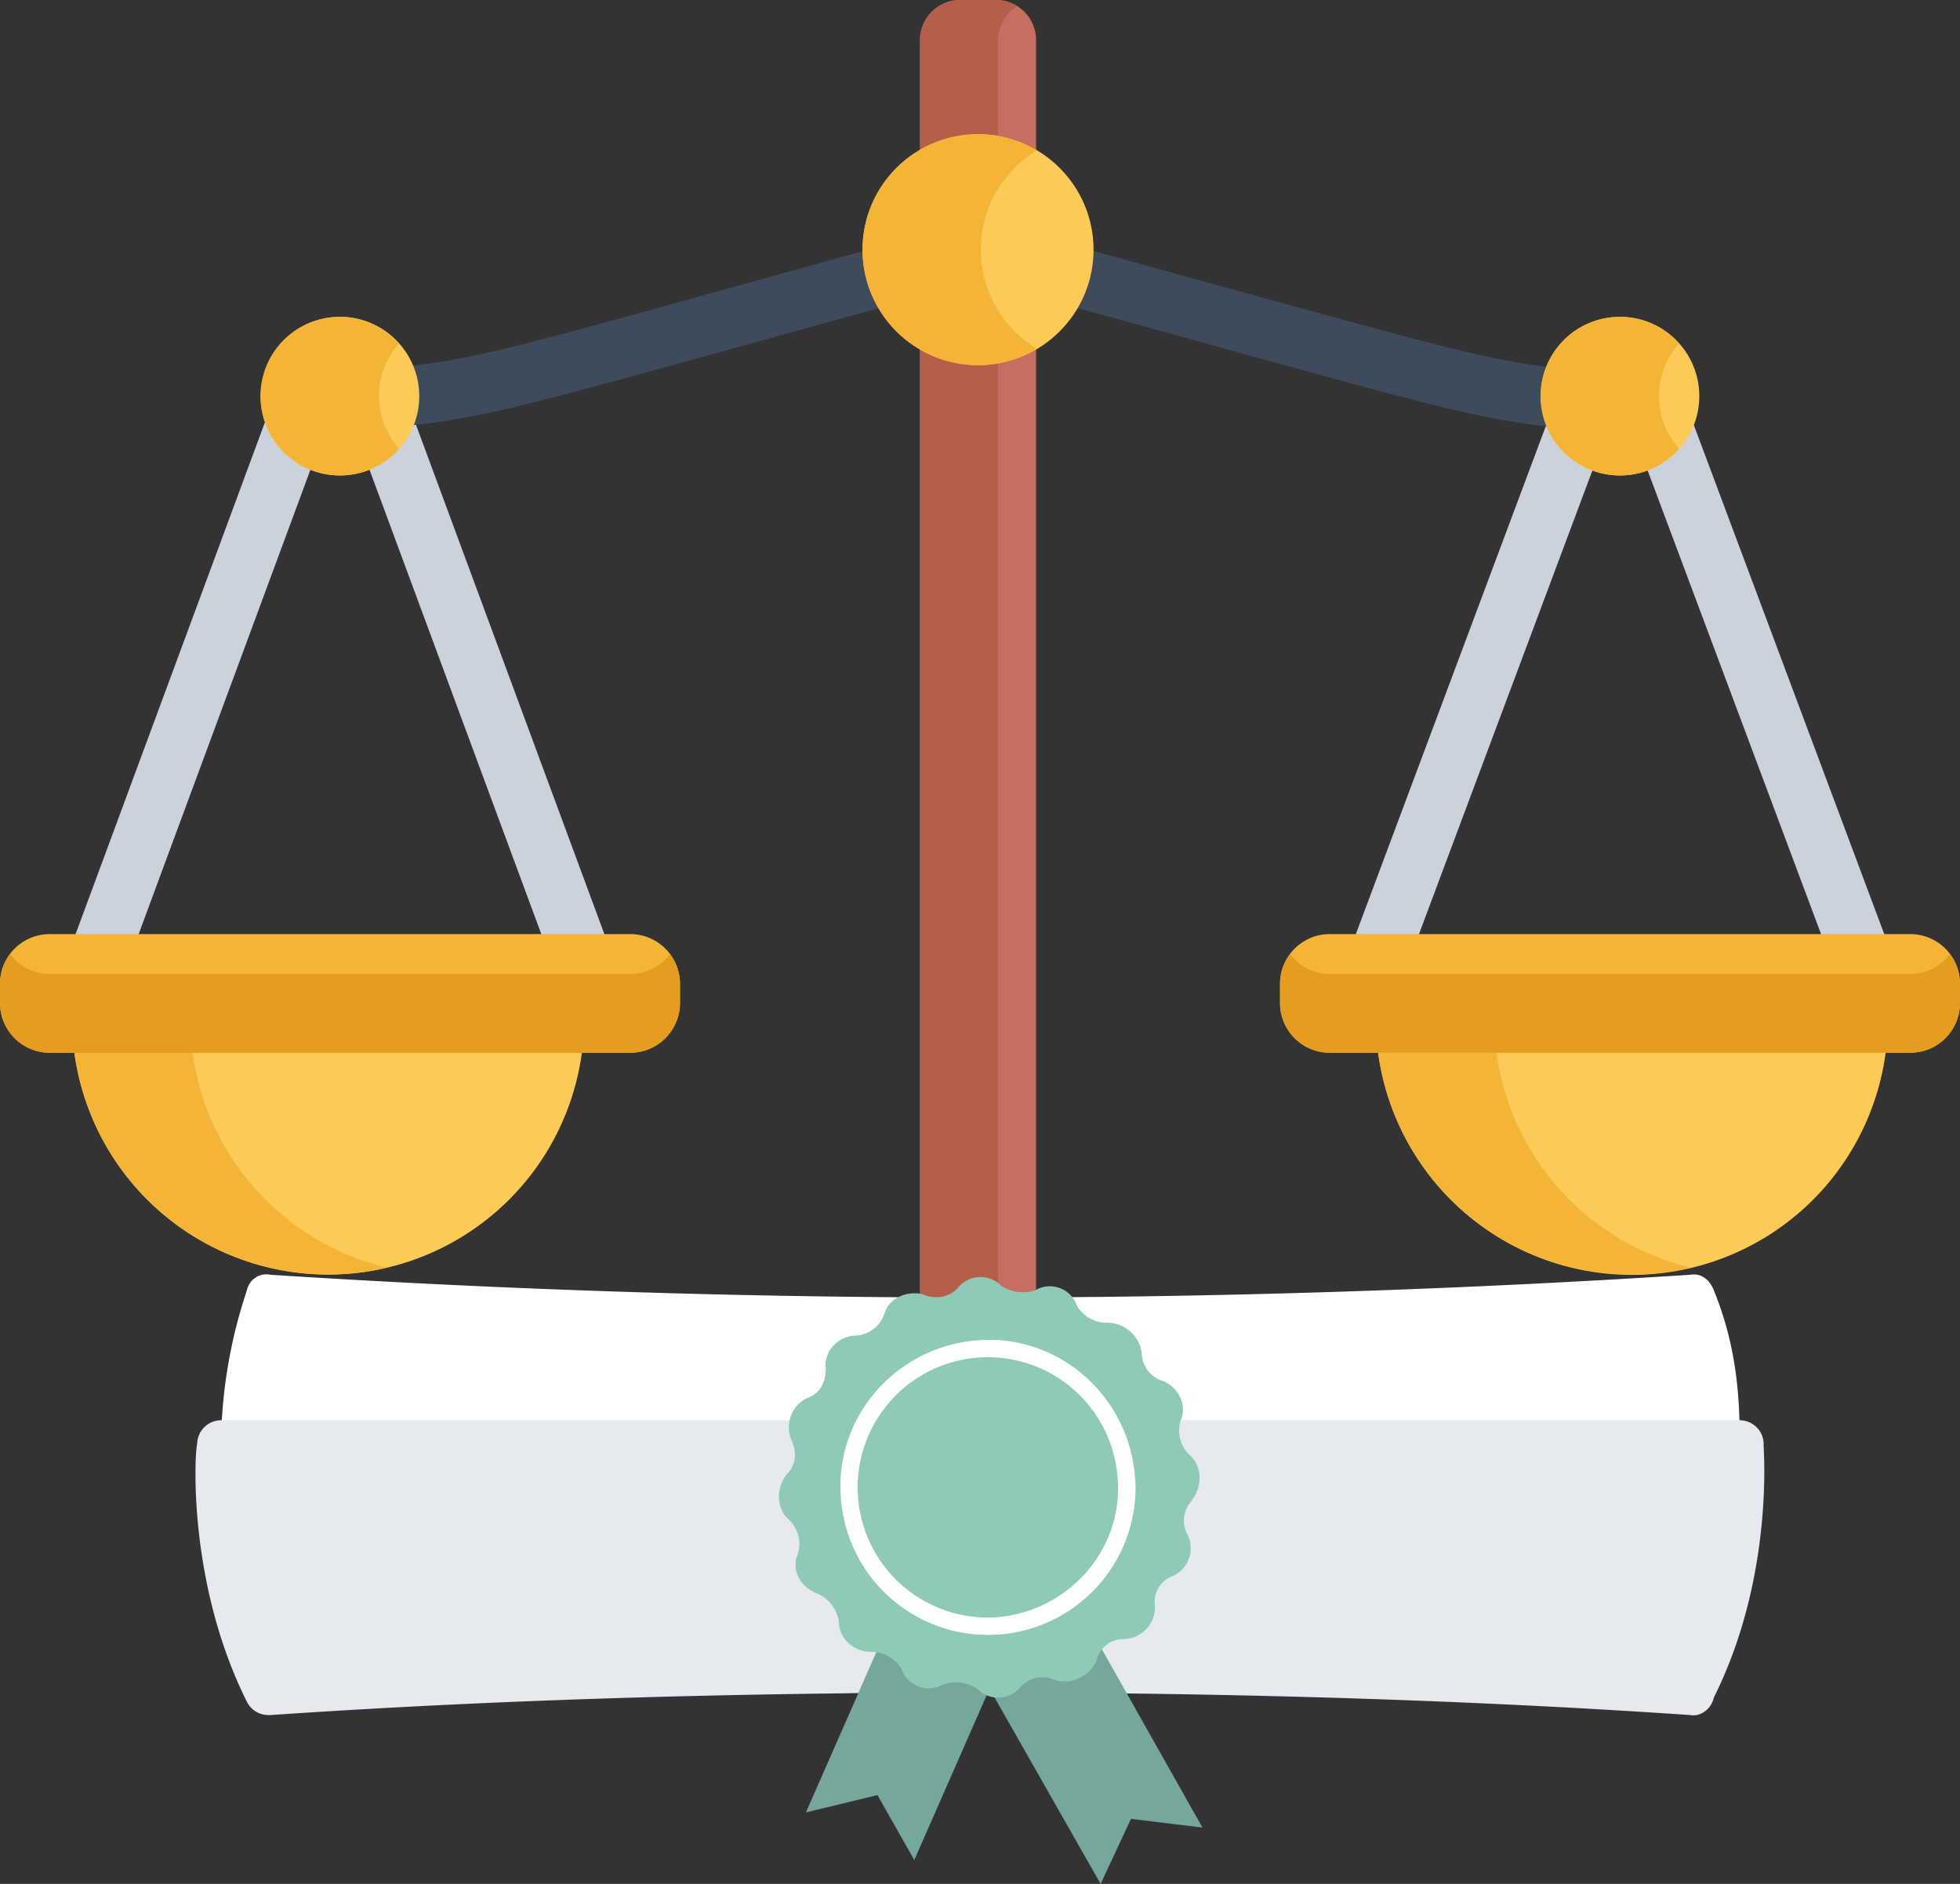 <svg viewBox="0 0 512 492.11" xmlns="http://www.w3.org/2000/svg"><rect x="0" y="0" width="512" height="492.11" fill="#333333" stroke="none"/><path d="m152 275a66.88 66.88 0 0 1 -132.56 0z" fill="#feca57"/><g fill="#ccd2db"><path d="m148.13 262.19-57.71-156a7.73 7.73 0 0 1 14.5-5.36l57.7 156a7.72 7.72 0 1 1 -14.49 5.35z"/><path d="m19.57 266.76a7.72 7.72 0 0 1 -4.57-9.93l57.71-156a7.72 7.72 0 0 1 14.49 5.36l-57.71 156a7.72 7.72 0 0 1 -9.92 4.57z"/><path d="m353.92 266.75a7.72 7.72 0 0 1 -4.53-9.94l57.7-154.28a7.73 7.73 0 0 1 14.48 5.41l-57.71 154.28a7.72 7.72 0 0 1 -9.94 4.53z"/><path d="m482.52 262.22-57.71-154.28a7.73 7.73 0 0 1 14.48-5.41l57.71 154.28a7.72 7.72 0 0 1 -14.47 5.41z"/></g><path d="m101.32 111.7a7.73 7.73 0 0 1 -.71-15.42c25.67-2.41 32.51-5.28 134.29-33.28a7.73 7.73 0 1 1 4.1 14.93c-102.32 28.07-109.94 31.2-136.95 33.74-.24.02-.49.03-.73.03z" fill="#3e4b5a"/><path d="m412.57 112.24h-.73c-28-2.64-35.53-5.77-142.38-35.08a7.73 7.73 0 1 1 4.09-14.9c107 29.31 113.45 32.09 139.74 34.56a7.73 7.73 0 0 1 -.72 15.42z" fill="#3e4b5a"/><path d="m255.49 35.05a30.06 30.06 0 0 1 15.16 4.09v-28.67a10.47 10.47 0 0 0 -10.47-10.47h-9.38a10.47 10.47 0 0 0 -10.47 10.47v28.67a30 30 0 0 1 15.16-4.09z" fill="#c46f5f"/><path d="m270.65 407.44v-316.14a30.14 30.14 0 0 1 -30.32 0v316.14z" fill="#c46f5f"/><path d="m260.74 10.47a10.44 10.44 0 0 1 5-8.89 10.49 10.49 0 0 0 -5.56-1.58h-9.38a10.47 10.47 0 0 0 -10.47 10.47v28.67a30 30 0 0 1 15.16-4.09 30.33 30.33 0 0 1 5.25.47z" fill="#b45f4a"/><path d="m255.49 95.39a30 30 0 0 1 -15.16-4.09v316.14h20.41v-312.52a30.33 30.33 0 0 1 -5.25.47z" fill="#b45f4a"/><path d="m347.37 244h151.63a13 13 0 0 1 13 13v5a13 13 0 0 1 -13 13h-151.63a13 13 0 0 1 -13-13v-5a13 13 0 0 1 13-13z" fill="#f4b537"/><path d="m499 254.43h-151.63a13 13 0 0 1 -10.37-5.22 12.94 12.94 0 0 0 -2.61 7.78v5.01a13 13 0 0 0 13 13h151.61a13 13 0 0 0 13-13v-5a12.88 12.88 0 0 0 -2.62-7.78 13 13 0 0 1 -10.38 5.21z" fill="#e59d1f"/><path d="m492.58 275a66.88 66.88 0 0 1 -132.58 0z" fill="#feca57"/><path d="m50.33 275h-30.91a67 67 0 0 0 81.73 56.13 67 67 0 0 1 -50.82-56.13z" fill="#f4b537"/><path d="m390.93 275h-30.93a67 67 0 0 0 81.74 56.13 67 67 0 0 1 -50.81-56.13z" fill="#f4b537"/><circle cx="88.81" cy="103.48" fill="#feca57" r="20.71"/><circle cx="423.19" cy="103.48" fill="#feca57" r="20.71"/><circle cx="255.49" cy="65.22" fill="#feca57" r="30.17"/><path d="m99 103.48a20.61 20.61 0 0 1 5.26-13.75 20.72 20.72 0 1 0 0 27.51 20.57 20.57 0 0 1 -5.26-13.76z" fill="#f4b537"/><path d="m433.39 103.48a20.6 20.6 0 0 1 5.25-13.75 20.72 20.72 0 1 0 0 27.51 20.61 20.61 0 0 1 -5.25-13.76z" fill="#f4b537"/><path d="m256.23 65.22a30.16 30.16 0 0 1 14.71-25.91 30.17 30.17 0 1 0 0 51.82 30.16 30.16 0 0 1 -14.71-25.91z" fill="#f4b537"/><path d="m13 244h151.63a13 13 0 0 1 13 13v5a13 13 0 0 1 -13 13h-151.63a13 13 0 0 1 -13-13v-5a13 13 0 0 1 13-13z" fill="#f4b537"/><path d="m164.63 254.43h-151.63a13 13 0 0 1 -10.38-5.22 12.88 12.88 0 0 0 -2.62 7.79v5a13 13 0 0 0 13 13h151.63a13 13 0 0 0 13-13v-5a12.88 12.88 0 0 0 -2.62-7.78 13 13 0 0 1 -10.38 5.21z" fill="#e59d1f"/><g fill-rule="evenodd"><path d="m447.68 337c-1.14-2.83-3.4-4.52-6.22-4a2895.24 2895.24 0 0 1 -370.73 0 5.21 5.21 0 0 0 -6.22 4 130.79 130.79 0 0 0 -6.79 40.75 6.28 6.28 0 0 0 6.22 6.25h384.3a6.28 6.28 0 0 0 6.24-6.23c0-11.88-.56-25.46-6.8-40.75z" fill="#fff"/><path d="m460.71 377.22a6.28 6.28 0 0 0 -6.23-6.23h-166.4c-3.39 0-6.22 2.83-6.22 6.79h-51.52c0-4-2.82-6.79-6.21-6.79h-166.41a6.27 6.27 0 0 0 -6.21 6.23c-.57 1.13-2.85 35.65 13 67.34a6.23 6.23 0 0 0 5.67 3.44h.55c49.82-3.41 100.18-5.1 149.44-5.67l29.42-.56 42.45.56c49.24.57 99.62 2.26 149.42 5.67 2.82.56 5.65-1.71 6.22-4.54 15.85-31.69 13-65.08 13-66.21z" fill="#e6e9ee"/><path d="m255.24 410.04 14.16 6.23-30.57 69.61-9.61-16.97-18.69 4.52 30.58-69.62z" fill="#75a79d"/><path d="m263.74 418.54-13.58 7.92 37.35 65.65 7.93-16.98 18.67 2.26-37.35-66.22z" fill="#75a79d"/><path d="m311.28 391.93c2.83-3.39 2.83-9.06-.56-11.89a8.8 8.8 0 0 1 -2.27-9.05c1.71-4-.56-8.49-4.52-10.19a7.81 7.81 0 0 1 -5.67-7.36 9.13 9.13 0 0 0 -9.05-7.92 9 9 0 0 1 -7.93-4.53 7.45 7.45 0 0 0 -10.75-4 10.17 10.17 0 0 1 -9-1.13 7.57 7.57 0 0 0 -11.32.56 7.66 7.66 0 0 1 -9 1.7c-4.54-1.13-9.06 1.13-10.2 5.1a8.37 8.37 0 0 1 -7.35 5.65c-4.53 0-8.5 4-7.94 8.49 0 4-1.69 6.8-5.09 7.93a8.52 8.52 0 0 0 -3.95 10.75c1.7 3.4 1.13 6.79-1.13 9.06-2.83 3.4-2.83 9.06.56 11.89a8.8 8.8 0 0 1 2.27 9.05c-1.7 4 .56 8.49 5.08 10.19a9.67 9.67 0 0 1 5.67 7.35c0 4.53 4 7.93 8.49 7.93a9 9 0 0 1 7.91 4.53 7.48 7.48 0 0 0 10.77 4 9.93 9.93 0 0 1 9 1.13 7.58 7.58 0 0 0 11.33-.56 7.66 7.66 0 0 1 9.05-1.7 9.21 9.21 0 0 0 10.76-5.1 7.19 7.19 0 0 1 6.79-5.66 8.33 8.33 0 0 0 8.48-8.49 7.18 7.18 0 0 1 4.55-7.92 8 8 0 0 0 4-10.76 7.67 7.67 0 0 1 1.12-9.05z" fill="#8ecab6"/><path d="m296.56 386.84c-1.13-21.51-19.24-37.93-40.19-36.8-21.5 1.13-37.92 19.25-36.77 40.19a38.52 38.52 0 1 0 77-3.39z" fill="#fff"/><path d="m292 386.84a34 34 0 1 0 -32.27 35.65c18.68-1.13 33.4-17 32.27-35.65z" fill="#8ecab6"/></g></svg>